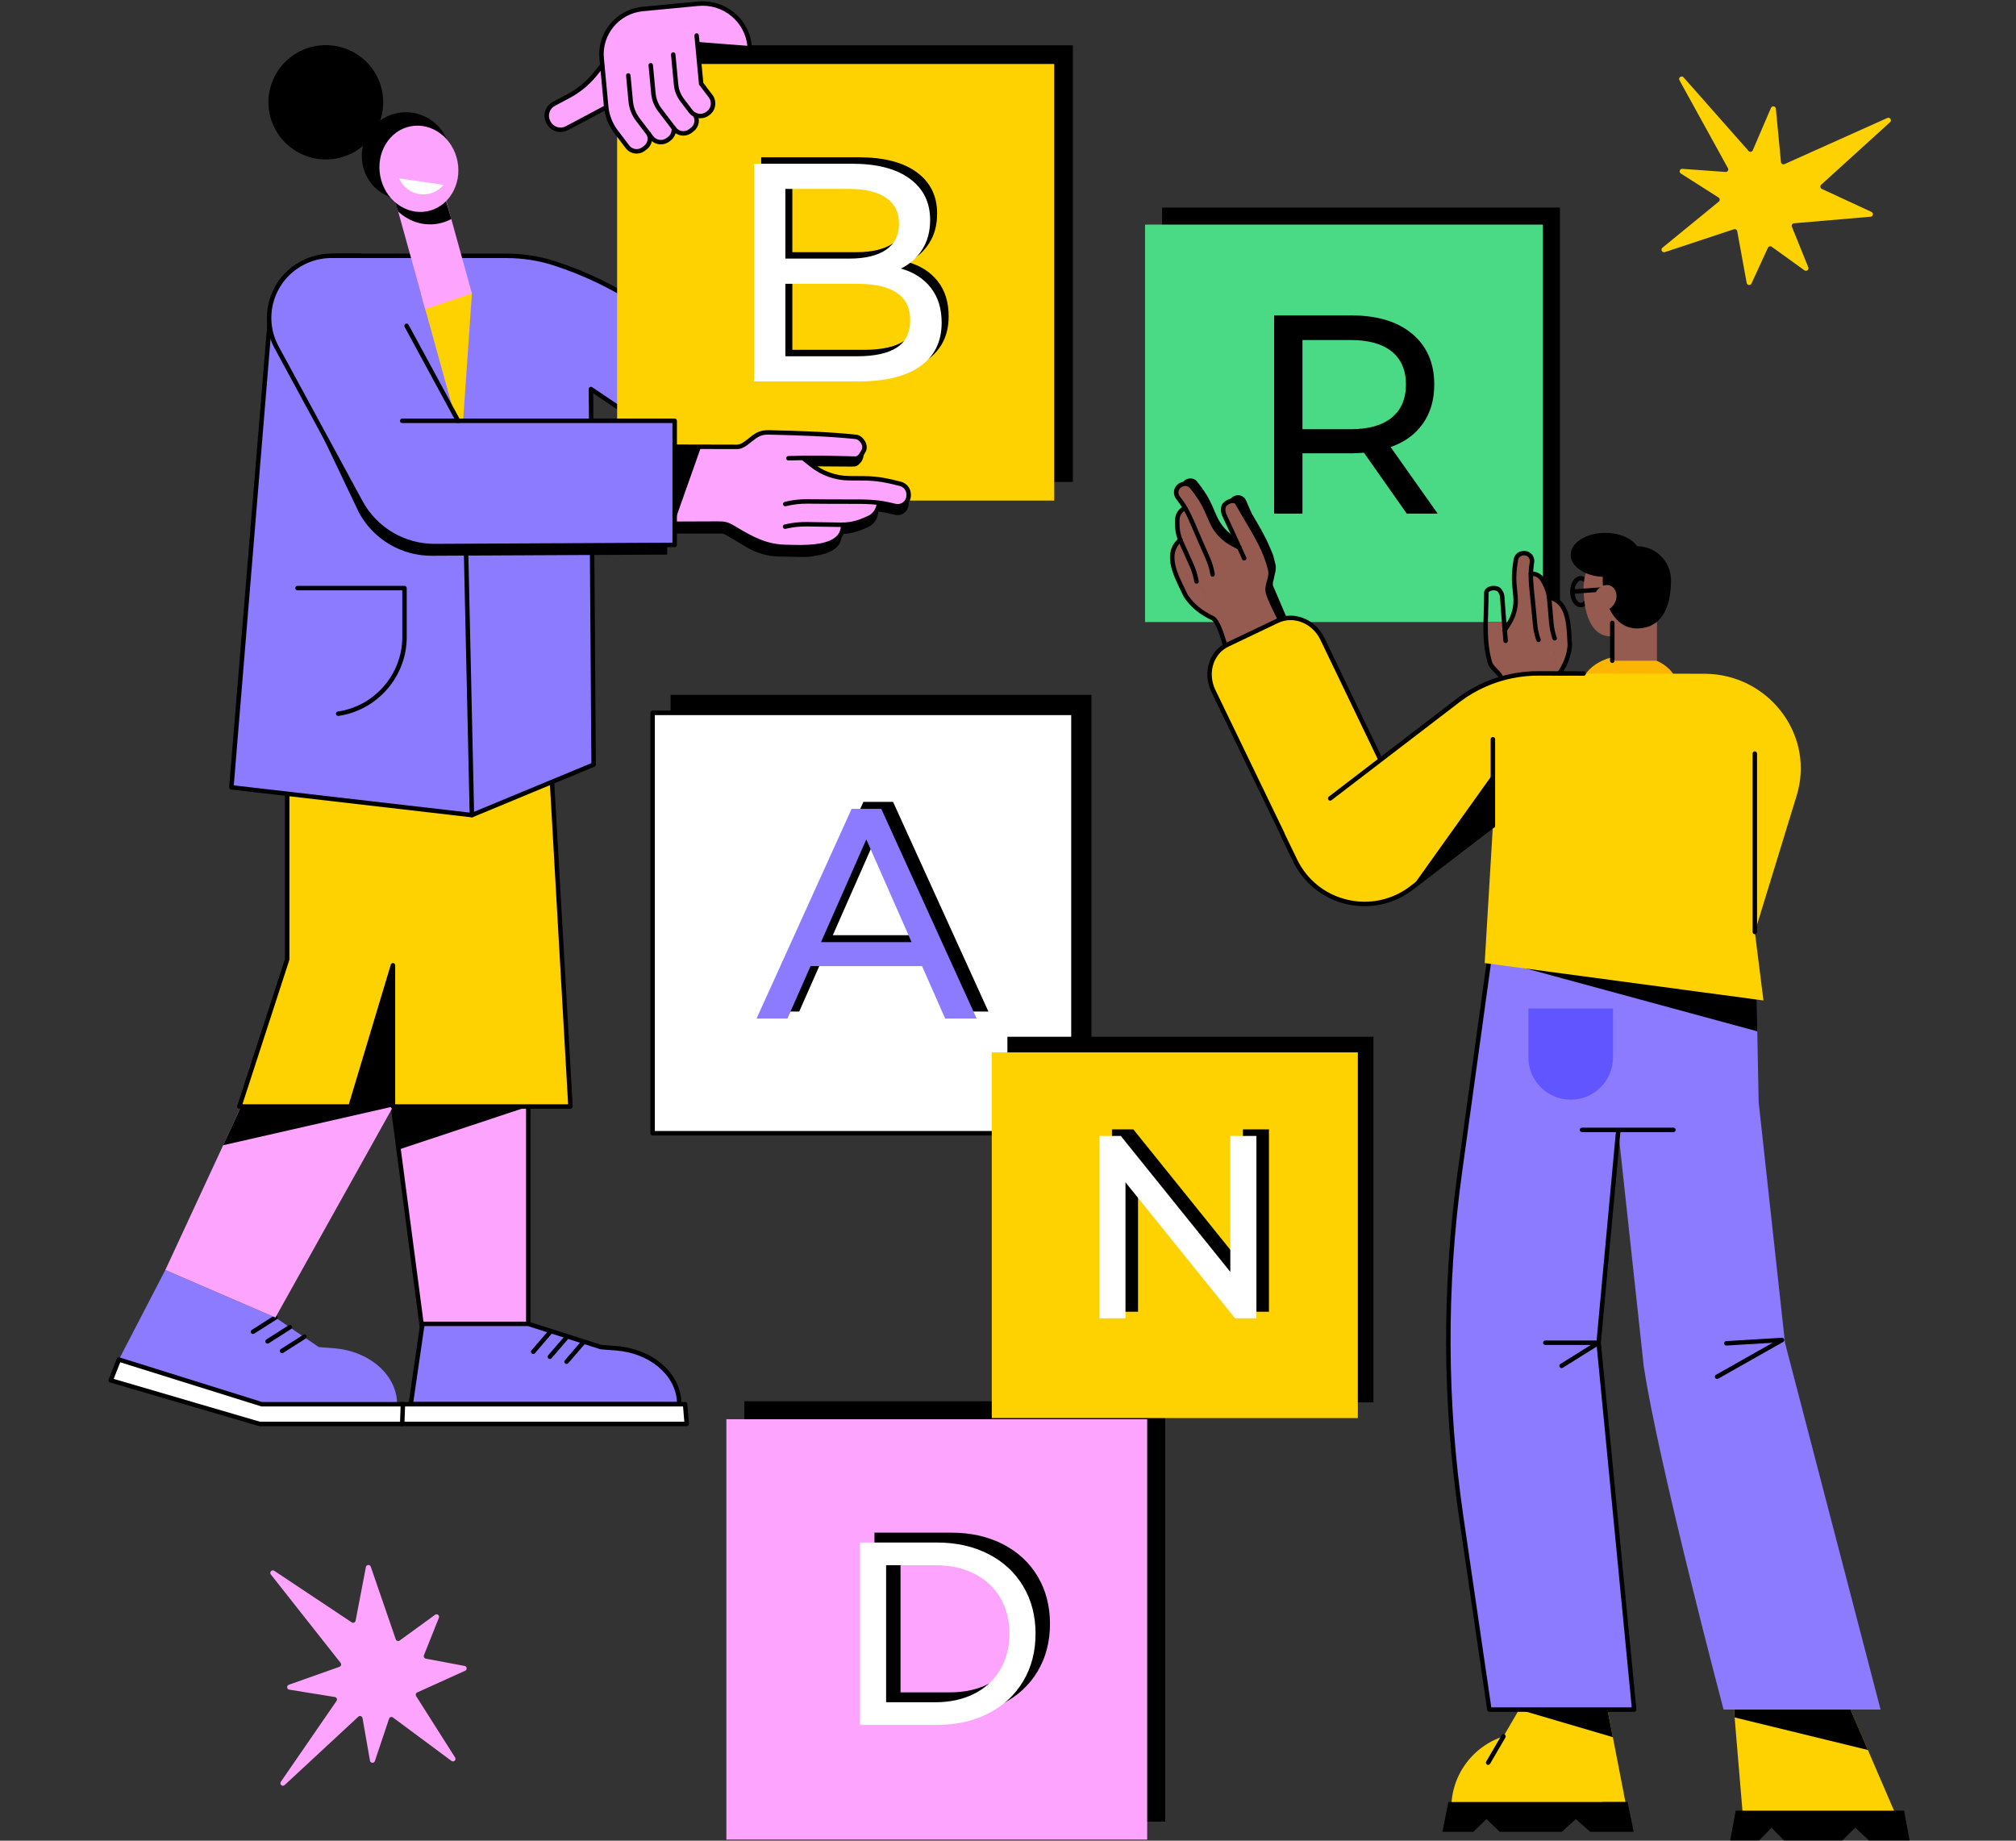 <svg xmlns="http://www.w3.org/2000/svg" xmlns:xlink="http://www.w3.org/1999/xlink" width="460" zoomAndPan="magnify" viewBox="0 0 345 315" height="420" preserveAspectRatio="xMidYMid meet" version="1.0"><rect x="0" y="0" width="345" height="315" fill="#333333" stroke="none"/><defs><clipPath id="a3287dddbe"><path d="M 296 309 L 326.793 309 L 326.793 315 L 296 315 Z M 296 309 " clip-rule="nonzero"/></clipPath><clipPath id="4eb39c044c"><path d="M 18.543 232 L 69 232 L 69 244 L 18.543 244 Z M 18.543 232 " clip-rule="nonzero"/></clipPath><clipPath id="4f66a3fee9"><path d="M 18.543 232 L 70 232 L 70 245 L 18.543 245 Z M 18.543 232 " clip-rule="nonzero"/></clipPath></defs><path fill="#fed101" d="M 298.234 310.438 L 324.375 310.438 L 314.855 288.348 L 296.379 288.348 L 298.234 310.438 " fill-opacity="1" fill-rule="nonzero"/><path fill="#000000" d="M 296.863 293.914 L 319.66 299.48 L 314.855 288.348 L 296.379 288.348 L 296.863 293.914 " fill-opacity="1" fill-rule="nonzero"/><g clip-path="url(#a3287dddbe)"><path fill="#000000" d="M 296.09 314.953 L 301.047 314.953 L 303.164 312.781 L 305.289 314.953 L 315.266 314.953 L 317.508 312.781 L 319.832 314.953 L 326.793 314.953 L 325.848 309.863 L 297.031 309.863 L 296.09 314.953 " fill-opacity="1" fill-rule="nonzero"/></g><path fill="#fed101" d="M 248.508 311.305 C 248.414 310.684 248.367 310.047 248.367 309.398 C 248.367 302.281 254.164 296.512 261.309 296.512 C 268.457 296.512 274.254 302.281 274.254 309.398 C 274.254 310.047 274.203 310.684 274.109 311.305 L 248.508 311.305 " fill-opacity="1" fill-rule="nonzero"/><path fill="#fed101" d="M 250.746 308.387 L 278.16 308.387 L 274.809 291.109 L 260.809 291.109 L 250.746 308.387 " fill-opacity="1" fill-rule="nonzero"/><path fill="#000000" d="M 259.961 292.562 L 276.008 297.285 L 274.809 291.109 L 260.805 291.109 L 259.961 292.562 " fill-opacity="1" fill-rule="nonzero"/><path fill="#000000" d="M 254.668 302.031 C 254.602 302.031 254.535 302.016 254.473 301.98 C 254.293 301.875 254.23 301.641 254.336 301.461 L 256.961 296.957 C 257.066 296.773 257.297 296.711 257.48 296.816 C 257.664 296.922 257.727 297.156 257.621 297.34 L 254.996 301.844 C 254.926 301.965 254.797 302.031 254.668 302.031 " fill-opacity="1" fill-rule="nonzero"/><path fill="#000000" d="M 246.852 313.48 L 252.133 313.48 L 254.387 311.305 L 256.648 313.48 L 267.281 313.48 L 269.668 311.305 L 272.141 313.48 L 279.559 313.48 L 278.551 308.387 L 247.855 308.387 L 246.852 313.48 " fill-opacity="1" fill-rule="nonzero"/><path fill="#8c7bff" d="M 249.828 200.578 L 254.875 164.043 L 300.477 164.043 L 300.961 188.625 L 305.465 229.785 L 321.824 292.562 L 294.953 292.562 C 294.953 292.562 283.719 250.109 281.289 233.746 L 276.934 193.516 L 273.57 229.785 L 279.66 292.562 L 254.875 292.562 L 250.062 259.629 C 247.203 240.055 247.121 220.18 249.828 200.578 " fill-opacity="1" fill-rule="nonzero"/><path fill="#000000" d="M 279.66 292.945 L 254.875 292.945 C 254.688 292.945 254.527 292.805 254.5 292.617 L 249.684 259.684 C 246.816 240.07 246.738 220.168 249.453 200.527 L 254.5 163.992 C 254.527 163.781 254.723 163.637 254.93 163.668 C 255.137 163.695 255.285 163.887 255.258 164.094 L 250.207 200.633 C 247.504 220.199 247.582 240.031 250.438 259.574 L 255.207 292.184 L 279.238 292.184 L 273.195 229.82 C 273.191 229.797 273.191 229.773 273.195 229.75 L 276.551 193.477 C 276.57 193.27 276.754 193.113 276.969 193.133 C 277.176 193.152 277.332 193.34 277.312 193.547 L 273.957 229.785 L 280.039 292.527 C 280.051 292.633 280.016 292.738 279.941 292.82 C 279.871 292.898 279.77 292.945 279.66 292.945 " fill-opacity="1" fill-rule="nonzero"/><path fill="#000000" d="M 286.375 193.742 L 270.73 193.742 C 270.52 193.742 270.348 193.57 270.348 193.363 C 270.348 193.148 270.52 192.98 270.73 192.98 L 286.375 192.98 C 286.582 192.98 286.754 193.148 286.754 193.363 C 286.754 193.57 286.582 193.742 286.375 193.742 " fill-opacity="1" fill-rule="nonzero"/><path fill="#6155ff" d="M 268.785 188.188 L 268.812 188.188 C 272.801 188.188 276.035 184.953 276.035 180.969 L 276.035 172.59 L 261.559 172.59 L 261.559 180.969 C 261.559 184.953 264.793 188.188 268.785 188.188 " fill-opacity="1" fill-rule="nonzero"/><path fill="#000000" d="M 293.84 235.988 C 293.707 235.988 293.582 235.918 293.508 235.797 C 293.406 235.613 293.469 235.379 293.652 235.277 L 303.348 229.793 L 295.449 230.266 C 295.234 230.273 295.059 230.113 295.047 229.906 C 295.035 229.695 295.195 229.516 295.406 229.504 L 304.941 228.934 C 305.121 228.926 305.281 229.039 305.332 229.207 C 305.383 229.379 305.309 229.559 305.156 229.648 L 294.027 235.941 C 293.973 235.973 293.906 235.988 293.84 235.988 " fill-opacity="1" fill-rule="nonzero"/><path fill="#000000" d="M 267.23 234.129 C 267.102 234.129 266.977 234.062 266.906 233.945 C 266.797 233.77 266.848 233.535 267.027 233.422 L 272.242 230.164 L 264.453 230.164 C 264.246 230.164 264.07 229.996 264.07 229.785 C 264.07 229.574 264.246 229.402 264.453 229.402 L 273.574 229.402 C 273.746 229.402 273.895 229.516 273.941 229.68 C 273.988 229.844 273.922 230.016 273.777 230.109 L 267.434 234.07 C 267.367 234.109 267.301 234.129 267.23 234.129 " fill-opacity="1" fill-rule="nonzero"/><path fill="#000000" d="M 300.723 176.492 L 300.566 165.172 L 254.902 164.043 L 300.723 176.492 " fill-opacity="1" fill-rule="nonzero"/><path fill="#000000" d="M 266.957 103.547 L 198.867 103.547 L 198.867 35.527 L 266.957 35.527 L 266.957 103.547 " fill-opacity="1" fill-rule="nonzero"/><path fill="#4ada85" d="M 264.043 106.453 L 195.953 106.453 L 195.953 38.438 L 264.043 38.438 L 264.043 106.453 " fill-opacity="1" fill-rule="nonzero"/><path fill="#000000" d="M 238.168 71.469 C 239.785 70.145 240.598 68.254 240.598 65.797 C 240.598 63.344 239.785 61.461 238.168 60.152 C 236.555 58.848 234.211 58.191 231.137 58.191 L 222.891 58.191 L 222.891 73.453 L 231.137 73.453 C 234.211 73.453 236.555 72.793 238.168 71.469 Z M 240.742 87.895 L 233.418 77.477 C 232.512 77.543 231.801 77.574 231.285 77.574 L 222.891 77.574 L 222.891 87.895 L 218.039 87.895 L 218.039 53.977 L 231.285 53.977 C 235.68 53.977 239.141 55.023 241.664 57.125 C 244.188 59.227 245.445 62.117 245.445 65.797 C 245.445 68.414 244.801 70.645 243.504 72.484 C 242.211 74.328 240.371 75.668 237.977 76.508 L 246.027 87.895 L 240.742 87.895 " fill-opacity="1" fill-rule="nonzero"/><path fill="#955b50" d="M 256.812 115.707 C 256.59 115.398 254.73 113.992 254.465 111.18 L 254.359 110.059 C 254.238 108.812 254.445 107.715 254.332 106.473 L 257.316 106.473 L 258.215 115.574 L 256.812 115.707 " fill-opacity="1" fill-rule="nonzero"/><path fill="#955b50" d="M 257.762 113.441 L 261.246 107.996 C 262.133 106.609 262.523 104.969 262.363 103.336 C 262.047 100.168 261.801 98.746 262.121 96.504 L 262.168 96.188 C 262.289 95.332 261.578 94.586 260.715 94.668 L 260.602 94.68 C 259.984 94.738 259.488 95.211 259.402 95.82 C 259.211 97.145 258.996 98.391 259.18 100.328 L 259.348 102.09 C 259.5 103.719 259.105 105.352 258.219 106.727 L 257.266 108.211 L 257.762 113.441 " fill-opacity="1" fill-rule="nonzero"/><path fill="#955b50" d="M 265.922 111.441 L 265.129 102.488 C 265.043 101.539 264.758 100.617 264.285 99.785 L 263.965 99.223 C 263.402 98.234 262.141 97.887 261.148 98.445 C 260.777 98.652 260.648 99.121 260.859 99.492 L 261.344 100.344 C 261.922 101.367 262.281 102.504 262.387 103.68 L 263.117 111.703 L 265.922 111.441 " fill-opacity="1" fill-rule="nonzero"/><path fill="#955b50" d="M 267.848 113.34 C 268.426 112.117 268.672 110.762 268.559 109.414 L 268.32 106.531 C 268.234 105.582 267.945 104.66 267.473 103.828 L 267.156 103.27 C 266.594 102.277 265.332 101.93 264.34 102.488 C 263.969 102.699 263.84 103.164 264.047 103.535 L 265.414 105.941 L 266.402 116.453 L 267.848 113.34 " fill-opacity="1" fill-rule="nonzero"/><path fill="#955b50" d="M 267.016 121.543 L 265.07 102.301 L 261.934 103.672 L 256.207 109.262 L 257.551 122.211 L 267.016 121.543 " fill-opacity="1" fill-rule="nonzero"/><path fill="#000000" d="M 263.285 109.879 C 263.129 109.879 262.98 109.777 262.926 109.621 L 262.844 109.383 C 262.578 108.594 262.402 107.77 262.324 106.938 C 262.227 105.938 262.105 104.66 262.09 104.48 C 262.004 103.555 261.922 102.77 261.848 102.07 C 261.609 99.785 261.461 98.402 261.746 96.445 L 261.793 96.129 C 261.832 95.84 261.742 95.551 261.539 95.34 C 261.336 95.125 261.051 95.023 260.754 95.047 L 260.641 95.059 C 260.195 95.098 259.844 95.434 259.781 95.871 L 259.742 96.145 C 259.562 97.371 259.395 98.531 259.562 100.289 L 259.727 102.055 C 259.891 103.758 259.469 105.488 258.543 106.93 L 257.812 108.062 C 257.699 108.242 257.465 108.293 257.285 108.18 C 257.109 108.066 257.055 107.828 257.172 107.652 L 257.898 106.52 C 258.734 105.223 259.113 103.66 258.969 102.129 L 258.801 100.363 C 258.621 98.512 258.809 97.254 258.984 96.035 L 259.023 95.766 C 259.137 94.977 259.773 94.371 260.566 94.297 L 260.68 94.289 C 261.211 94.238 261.727 94.43 262.09 94.812 C 262.453 95.199 262.621 95.715 262.547 96.238 L 262.5 96.555 C 262.234 98.418 262.367 99.688 262.609 101.992 C 262.684 102.691 262.766 103.484 262.848 104.41 C 262.867 104.594 262.984 105.867 263.082 106.863 C 263.156 107.637 263.32 108.402 263.57 109.141 L 263.648 109.375 C 263.719 109.574 263.609 109.793 263.41 109.859 C 263.371 109.871 263.328 109.879 263.285 109.879 " fill-opacity="1" fill-rule="nonzero"/><path fill="#000000" d="M 266.051 109.617 C 265.887 109.617 265.738 109.516 265.688 109.355 L 265.594 109.066 C 265.34 108.285 265.176 107.473 265.102 106.652 L 264.746 102.52 C 264.668 101.621 264.402 100.762 263.953 99.973 L 263.637 99.41 C 263.309 98.84 262.672 98.508 262.016 98.566 C 261.801 98.586 261.621 98.43 261.602 98.219 C 261.582 98.008 261.738 97.824 261.949 97.809 C 262.906 97.723 263.824 98.207 264.297 99.035 L 264.617 99.598 C 265.121 100.48 265.418 101.441 265.512 102.453 L 265.863 106.586 C 265.93 107.348 266.082 108.105 266.32 108.832 L 266.41 109.121 C 266.48 109.32 266.367 109.535 266.168 109.602 C 266.129 109.613 266.09 109.617 266.051 109.617 " fill-opacity="1" fill-rule="nonzero"/><path fill="#000000" d="M 267.02 121.926 C 266.836 121.926 266.676 121.793 266.645 121.605 C 266.609 121.398 266.551 121.125 266.484 120.801 C 266.141 119.164 265.625 116.688 266.266 115.43 L 266.297 115.383 C 267.512 113.703 268.137 112.121 268.262 110.395 C 268.238 110.07 268.223 109.73 268.207 109.375 C 268.062 106.609 267.883 103.168 265.016 102.613 C 264.809 102.574 264.672 102.375 264.715 102.168 C 264.754 101.961 264.953 101.824 265.16 101.863 C 268.613 102.531 268.816 106.461 268.969 109.336 C 268.984 109.695 269.004 110.039 269.027 110.367 L 269.031 110.395 L 269.027 110.422 C 268.891 112.297 268.227 114.008 266.934 115.805 C 266.438 116.836 266.953 119.312 267.23 120.645 C 267.301 120.977 267.355 121.266 267.395 121.477 C 267.43 121.688 267.289 121.883 267.082 121.918 C 267.062 121.922 267.039 121.926 267.02 121.926 " fill-opacity="1" fill-rule="nonzero"/><path fill="#000000" d="M 257.555 122.59 C 257.355 122.59 257.188 122.434 257.176 122.234 C 257.16 121.992 257.141 121.664 257.125 121.285 C 257.051 119.832 256.926 117.395 256.645 116.383 C 256.492 115.824 256.105 115.434 255.695 115.023 C 255.238 114.559 254.758 114.082 254.551 113.332 C 253.73 110.355 253.82 107.539 253.918 104.559 C 253.945 103.574 253.98 102.555 253.973 101.535 C 253.945 101.156 254.152 100.785 254.531 100.543 C 255.121 100.172 256.008 100.164 256.641 100.52 L 256.699 100.566 C 257.043 100.863 257.414 101.457 257.457 102.113 C 257.625 104.473 257.816 107.148 258.039 109.641 C 258.055 109.852 257.902 110.035 257.691 110.055 C 257.48 110.078 257.293 109.918 257.277 109.707 C 257.055 107.207 256.863 104.531 256.699 102.168 C 256.668 101.773 256.438 101.367 256.227 101.164 C 255.797 100.941 255.242 101 254.938 101.188 C 254.723 101.324 254.734 101.461 254.738 101.508 C 254.742 102.562 254.711 103.59 254.676 104.582 C 254.586 107.504 254.5 110.266 255.289 113.129 C 255.441 113.684 255.828 114.074 256.238 114.484 C 256.699 114.949 257.172 115.43 257.383 116.18 C 257.684 117.273 257.805 119.664 257.887 121.246 C 257.906 121.621 257.922 121.945 257.938 122.184 C 257.949 122.395 257.793 122.578 257.582 122.59 C 257.574 122.59 257.562 122.59 257.555 122.59 " fill-opacity="1" fill-rule="nonzero"/><path fill="#000000" d="M 210.242 108.492 L 211.199 110.711 L 220.488 106.414 C 220.488 106.414 220.578 106.383 219.906 105.039 L 217.836 100.203 C 217.816 100.008 217.82 99.812 217.84 99.625 C 217.918 99.352 218.047 98.906 218.133 98.336 C 218.293 97.766 218.418 97.191 218.266 96.555 C 218.215 96.344 218.156 96.141 218.102 95.938 C 218.008 95.441 217.855 94.922 217.617 94.379 L 217.309 93.672 C 216.469 91.656 215.359 89.809 214.234 87.926 L 213.227 85.629 C 212.898 84.883 212.027 84.539 211.277 84.867 L 211.176 84.91 C 211.047 84.965 210.938 85.043 210.836 85.125 C 210.633 85.266 210.449 85.445 210.32 85.656 C 210.18 86.039 210.16 86.684 210.406 87.203 C 211.23 88.98 212.133 90.906 212.996 92.809 L 211.73 92.129 C 210.172 91.289 208.941 89.953 208.23 88.336 L 207.461 86.582 C 207.195 85.973 206.93 85.461 206.664 84.996 C 206.609 84.906 206.559 84.812 206.508 84.727 C 206.473 84.668 206.438 84.617 206.398 84.559 C 206.328 84.445 206.258 84.328 206.184 84.219 C 206.145 84.16 206.105 84.102 206.062 84.043 C 205.781 83.629 205.5 83.242 205.211 82.867 C 205.18 82.828 205.148 82.785 205.117 82.742 C 205.039 82.641 204.961 82.539 204.883 82.438 C 204.688 82.176 204.41 82 204.109 81.918 C 204.105 81.918 204.102 81.914 204.098 81.914 C 204.059 81.902 204.02 81.898 203.98 81.891 C 203.785 81.859 203.582 81.859 203.387 81.906 C 203.309 81.926 203.227 81.953 203.152 81.984 L 203.039 82.035 C 202.93 82.082 202.832 82.137 202.746 82.207 C 202.125 82.672 201.969 83.574 202.461 84.223 L 202.672 84.5 C 202.77 84.629 202.863 84.754 202.953 84.879 C 202.984 84.922 203.012 84.965 203.043 85.004 C 203.102 85.086 203.16 85.172 203.211 85.254 C 203.246 85.301 203.277 85.352 203.309 85.398 C 203.359 85.473 203.406 85.547 203.453 85.625 C 203.488 85.672 203.52 85.723 203.551 85.777 C 203.594 85.848 203.641 85.918 203.68 85.992 C 203.684 86 203.691 86.008 203.695 86.016 C 203.695 86.02 203.691 86.02 203.691 86.02 C 203.68 86.027 203.664 86.031 203.652 86.039 C 203.582 86.07 203.516 86.105 203.449 86.145 C 203.43 86.156 203.41 86.168 203.395 86.18 C 203.312 86.227 203.242 86.281 203.168 86.34 C 203.156 86.352 203.145 86.363 203.129 86.379 C 203.066 86.43 203.016 86.48 202.961 86.539 C 202.945 86.555 202.93 86.57 202.914 86.586 C 202.855 86.656 202.797 86.73 202.746 86.809 C 202.734 86.816 202.73 86.832 202.723 86.844 C 202.68 86.91 202.637 86.98 202.602 87.055 C 202.59 87.074 202.582 87.098 202.57 87.117 C 202.531 87.203 202.492 87.289 202.465 87.379 C 202.461 87.391 202.461 87.398 202.457 87.406 C 202.434 87.488 202.414 87.574 202.398 87.66 C 202.395 87.688 202.391 87.711 202.387 87.738 C 202.371 87.832 202.359 87.93 202.359 88.031 L 202.355 88.727 C 202.344 89.668 202.531 90.598 202.879 91.469 C 202.062 91.793 201.48 92.582 201.473 93.512 L 201.465 94.211 C 201.457 95.031 201.598 95.84 201.859 96.613 C 202.344 98.168 203.203 99.73 203.805 101.023 C 204.703 102.395 205.867 103.438 207.348 104.293 L 208.309 104.996 C 208.309 104.996 210.809 110.309 210.242 108.492 " fill-opacity="1" fill-rule="nonzero"/><path fill="#955b50" d="M 216.891 100.801 C 216.938 100.398 217.957 98.102 216.73 95.301 L 216.242 94.191 C 215.699 92.949 215.117 92.895 214.578 91.66 L 212.336 86.551 C 212.012 85.805 211.137 85.465 210.391 85.789 L 210.285 85.832 C 209.535 86.16 209.191 87.027 209.52 87.773 L 215.492 101.41 L 216.891 100.801 " fill-opacity="1" fill-rule="nonzero"/><path fill="#955b50" d="M 214.801 99.16 L 208.645 95.828 C 207.082 94.98 205.848 93.633 205.145 92.004 C 203.781 88.848 203.266 87.375 201.781 85.422 L 201.574 85.148 C 201.008 84.402 201.289 83.332 202.148 82.957 L 202.262 82.91 C 202.871 82.645 203.59 82.828 203.996 83.363 C 204.871 84.516 205.727 85.578 206.57 87.504 L 207.34 89.258 C 208.051 90.875 209.281 92.211 210.84 93.051 L 212.523 93.957 L 214.801 99.16 " fill-opacity="1" fill-rule="nonzero"/><path fill="#955b50" d="M 206.039 101.516 L 202.086 92.645 C 201.668 91.703 201.453 90.684 201.465 89.652 L 201.469 88.953 C 201.48 87.727 202.488 86.742 203.723 86.75 C 204.184 86.758 204.551 87.129 204.547 87.59 L 204.535 88.645 C 204.527 89.918 204.785 91.176 205.301 92.34 L 208.828 100.305 L 206.039 101.516 " fill-opacity="1" fill-rule="nonzero"/><path fill="#955b50" d="M 205.219 104.312 C 204.031 103.457 203.086 102.305 202.484 100.973 L 201.199 98.125 C 200.777 97.184 200.566 96.164 200.574 95.133 L 200.582 94.434 C 200.594 93.207 201.602 92.223 202.832 92.234 C 203.293 92.238 203.664 92.609 203.656 93.07 L 203.633 96.055 L 208.219 106.504 L 205.219 104.312 " fill-opacity="1" fill-rule="nonzero"/><path fill="#955b50" d="M 210.309 111.633 L 202.043 92.438 L 205.727 92.098 L 214.07 94.402 L 219.602 107.336 L 210.309 111.633 " fill-opacity="1" fill-rule="nonzero"/><path fill="#000000" d="M 207.508 98.691 C 207.328 98.691 207.168 98.559 207.137 98.375 L 207.086 98.113 C 206.934 97.285 206.688 96.473 206.352 95.699 C 205.914 94.711 205.359 93.441 205.277 93.262 C 204.871 92.344 204.535 91.551 204.238 90.852 C 203.254 88.543 202.711 87.273 201.48 85.652 L 201.27 85.375 C 200.93 84.93 200.816 84.359 200.957 83.816 C 201.102 83.273 201.48 82.832 201.996 82.605 L 202.109 82.559 C 202.887 82.219 203.789 82.453 204.301 83.129 L 204.477 83.363 C 205.285 84.418 206.117 85.512 206.922 87.352 L 207.691 89.105 C 208.363 90.637 209.547 91.918 211.02 92.715 L 212.305 93.402 C 212.492 93.504 212.559 93.734 212.461 93.922 C 212.359 94.105 212.129 94.176 211.941 94.074 L 210.66 93.383 C 209.035 92.508 207.73 91.098 206.992 89.41 L 206.223 87.652 C 205.453 85.902 204.684 84.895 203.871 83.824 L 203.691 83.59 C 203.395 83.199 202.867 83.059 202.414 83.258 L 202.301 83.305 C 202 83.438 201.781 83.691 201.699 84.012 C 201.613 84.324 201.68 84.656 201.879 84.914 L 202.09 85.191 C 203.379 86.891 203.965 88.27 204.941 90.551 C 205.238 91.25 205.574 92.039 205.977 92.953 C 206.059 93.133 206.613 94.402 207.051 95.395 C 207.41 96.219 207.676 97.086 207.84 97.977 L 207.887 98.238 C 207.922 98.445 207.785 98.645 207.578 98.684 C 207.555 98.688 207.531 98.691 207.508 98.691 " fill-opacity="1" fill-rule="nonzero"/><path fill="#000000" d="M 204.762 99.883 C 204.582 99.883 204.422 99.758 204.387 99.578 L 204.324 99.254 C 204.164 98.441 203.914 97.645 203.574 96.887 L 201.738 92.801 C 201.293 91.801 201.074 90.742 201.082 89.648 L 201.09 88.953 C 201.098 87.934 201.707 87.004 202.645 86.594 C 202.84 86.508 203.066 86.598 203.148 86.789 C 203.234 86.98 203.148 87.207 202.953 87.293 C 202.293 87.582 201.859 88.238 201.852 88.957 L 201.848 89.656 C 201.836 90.637 202.035 91.594 202.438 92.488 L 204.27 96.574 C 204.633 97.387 204.902 98.238 205.074 99.109 L 205.137 99.43 C 205.176 99.637 205.043 99.836 204.836 99.875 C 204.809 99.883 204.789 99.883 204.762 99.883 " fill-opacity="1" fill-rule="nonzero"/><path fill="#000000" d="M 210.586 114.199 C 210.43 114.199 210.281 114.102 210.227 113.941 C 210.117 113.637 209.973 113.086 209.789 112.383 C 209.277 110.434 208.324 106.816 207.387 106.141 C 205.227 105.117 203.703 103.852 202.598 102.156 L 202.566 102.105 C 202.418 101.785 202.254 101.449 202.086 101.098 C 200.719 98.32 198.852 94.508 201.75 92.094 C 201.91 91.961 202.152 91.984 202.289 92.145 C 202.422 92.305 202.398 92.547 202.238 92.68 C 199.801 94.711 201.445 98.066 202.77 100.766 C 202.938 101.109 203.102 101.441 203.25 101.762 C 204.281 103.332 205.711 104.508 207.742 105.465 L 207.793 105.492 C 208.883 106.227 209.707 109.078 210.527 112.191 C 210.699 112.844 210.852 113.41 210.949 113.691 C 211.02 113.887 210.914 114.105 210.715 114.176 C 210.672 114.191 210.629 114.199 210.586 114.199 " fill-opacity="1" fill-rule="nonzero"/><path fill="#000000" d="M 220.574 109.445 C 220.434 109.445 220.297 109.363 220.23 109.227 C 220.09 108.926 219.816 108.395 219.484 107.738 C 218.457 105.715 216.898 102.652 216.629 101.543 C 216.43 100.734 216.629 100.039 216.82 99.363 C 216.992 98.758 217.152 98.184 217.004 97.566 C 216.242 94.449 214.711 91.883 213.086 89.168 C 212.539 88.246 211.969 87.297 211.43 86.32 C 211.359 86.168 211.227 86.094 211.031 86.082 C 210.629 86.066 210.066 86.301 209.773 86.746 C 209.676 87.055 209.672 87.566 209.859 87.965 C 210.945 90.301 212.172 92.926 213.27 95.391 C 213.355 95.582 213.27 95.809 213.078 95.891 C 212.883 95.98 212.656 95.891 212.57 95.699 C 211.477 93.242 210.254 90.621 209.172 88.305 C 208.867 87.648 208.902 86.906 209.07 86.449 L 209.102 86.383 C 209.504 85.727 210.332 85.277 211.074 85.32 C 211.551 85.348 211.93 85.586 212.109 85.973 C 212.629 86.914 213.195 87.863 213.742 88.777 C 215.398 91.543 216.957 94.156 217.742 97.387 C 217.941 98.199 217.742 98.895 217.555 99.57 C 217.383 100.176 217.223 100.746 217.371 101.363 C 217.621 102.387 219.215 105.52 220.168 107.391 C 220.5 108.055 220.777 108.598 220.922 108.898 C 221.012 109.09 220.93 109.316 220.738 109.406 C 220.688 109.434 220.629 109.445 220.574 109.445 " fill-opacity="1" fill-rule="nonzero"/><path fill="#fcb503" d="M 270.641 117.594 C 270.641 120.633 274.32 123.094 278.855 123.094 C 283.395 123.094 287.074 120.633 287.074 117.594 C 287.074 114.555 283.395 112.094 278.855 112.094 C 274.32 112.094 270.641 114.555 270.641 117.594 " fill-opacity="1" fill-rule="nonzero"/><path fill="#fed101" d="M 221.863 147.672 L 242.227 142.449 L 226.297 109.316 C 224.844 106.289 221.391 104.914 218.586 106.25 L 210.07 110.309 C 207.27 111.645 206.176 115.184 207.633 118.211 L 221.863 147.672 " fill-opacity="1" fill-rule="nonzero"/><path fill="#000000" d="M 220.852 106.121 C 220.141 106.121 219.426 106.273 218.75 106.594 L 210.234 110.652 C 209.047 111.219 208.145 112.238 207.688 113.527 C 207.18 114.961 207.285 116.609 207.977 118.043 L 222.07 147.223 L 241.68 142.191 L 225.953 109.477 C 224.945 107.375 222.902 106.121 220.852 106.121 Z M 221.863 148.051 C 221.719 148.051 221.586 147.969 221.52 147.836 L 207.289 118.375 C 206.512 116.758 206.395 114.898 206.969 113.273 C 207.492 111.793 208.535 110.617 209.906 109.961 L 218.422 105.906 C 221.41 104.48 225.098 105.938 226.641 109.148 L 242.57 142.281 C 242.617 142.387 242.621 142.504 242.57 142.609 C 242.523 142.711 242.43 142.785 242.32 142.816 L 221.961 148.039 C 221.926 148.047 221.895 148.051 221.863 148.051 " fill-opacity="1" fill-rule="nonzero"/><path fill="#fed101" d="M 249.512 119.875 C 253.449 116.859 258.281 115.23 263.246 115.238 L 291.73 115.305 C 302.32 115.332 310.297 125.227 307.664 135.438 C 307.609 135.652 307.551 135.871 307.484 136.086 L 300.305 159.488 L 301.781 171.211 L 254.074 164.812 L 255.48 141.297 L 241.543 151.973 C 234.918 157.051 225.273 154.773 221.645 147.27 L 219.508 142.855 L 249.512 119.875 " fill-opacity="1" fill-rule="nonzero"/><path fill="#000000" d="M 227.633 137.016 C 227.516 137.016 227.402 136.965 227.328 136.867 C 227.199 136.699 227.23 136.461 227.398 136.332 L 249.277 119.574 C 253.262 116.523 258.211 114.84 263.246 114.859 L 271.016 114.879 C 271.227 114.879 271.398 115.051 271.395 115.258 C 271.395 115.469 271.227 115.641 271.016 115.641 L 263.242 115.625 C 258.402 115.613 253.594 117.23 249.742 120.18 L 227.863 136.938 C 227.793 136.992 227.711 137.016 227.633 137.016 " fill-opacity="1" fill-rule="nonzero"/><path fill="#000000" d="M 233.531 155.078 C 232.48 155.078 231.418 154.957 230.367 154.711 C 226.383 153.762 223.078 151.109 221.301 147.438 L 219.164 143.02 C 219.074 142.832 219.152 142.605 219.34 142.512 C 219.535 142.422 219.762 142.5 219.855 142.691 L 221.988 147.105 C 223.664 150.57 226.785 153.074 230.547 153.965 C 234.316 154.859 238.238 154.023 241.312 151.672 L 255.246 140.996 C 255.414 140.867 255.656 140.898 255.781 141.066 C 255.91 141.234 255.879 141.473 255.711 141.602 L 241.773 152.277 C 239.375 154.113 236.484 155.078 233.531 155.078 " fill-opacity="1" fill-rule="nonzero"/><path fill="#000000" d="M 300.301 159.871 C 300.09 159.871 299.922 159.699 299.922 159.492 L 299.922 128.961 C 299.922 128.75 300.09 128.578 300.301 128.578 C 300.512 128.578 300.684 128.75 300.684 128.961 L 300.684 159.492 C 300.684 159.699 300.512 159.871 300.301 159.871 " fill-opacity="1" fill-rule="nonzero"/><path fill="#000000" d="M 255.48 141.68 C 255.27 141.68 255.098 141.512 255.098 141.301 L 255.098 126.504 C 255.098 126.293 255.27 126.121 255.48 126.121 C 255.691 126.121 255.863 126.293 255.863 126.504 L 255.863 141.301 C 255.863 141.512 255.691 141.68 255.48 141.68 " fill-opacity="1" fill-rule="nonzero"/><path fill="#000000" d="M 241.543 151.973 L 255.48 141.297 L 255.48 132.445 L 241.543 151.973 " fill-opacity="1" fill-rule="nonzero"/><path fill="#000000" d="M 270.52 99.34 C 270.02 99.34 269.461 100.125 269.461 101.25 C 269.461 102.375 270.02 103.16 270.52 103.16 C 271.02 103.16 271.578 102.375 271.578 101.25 C 271.578 100.125 271.02 99.34 270.52 99.34 Z M 270.52 103.922 C 269.496 103.922 268.695 102.75 268.695 101.25 C 268.695 99.75 269.496 98.578 270.52 98.578 C 271.543 98.578 272.34 99.75 272.34 101.25 C 272.34 102.75 271.543 103.922 270.52 103.922 " fill-opacity="1" fill-rule="nonzero"/><path fill="#955b50" d="M 271 100.508 C 271 104.469 272.016 108.902 275.695 108.902 C 279.371 108.902 284.316 104.469 284.316 100.508 C 284.316 96.547 281.336 93.336 277.66 93.336 C 273.984 93.336 271 96.547 271 100.508 " fill-opacity="1" fill-rule="nonzero"/><path fill="#955b50" d="M 283.555 113.074 L 275.914 113.074 L 275.914 100.508 L 283.555 100.508 L 283.555 113.074 " fill-opacity="1" fill-rule="nonzero"/><path fill="#000000" d="M 275.91 113.457 C 275.699 113.457 275.527 113.285 275.527 113.074 L 275.527 106.605 C 275.527 106.395 275.699 106.227 275.91 106.227 C 276.121 106.227 276.293 106.395 276.293 106.605 L 276.293 113.074 C 276.293 113.285 276.121 113.457 275.91 113.457 " fill-opacity="1" fill-rule="nonzero"/><path fill="#000000" d="M 274.27 99.285 C 274.27 102.5 276.008 107.547 280.113 107.547 C 285.156 107.547 285.957 102.5 285.957 99.285 C 285.957 96.074 283.34 93.469 280.113 93.469 C 276.887 93.469 274.27 96.074 274.27 99.285 " fill-opacity="1" fill-rule="nonzero"/><path fill="#000000" d="M 268.789 94.957 C 268.789 97.039 271.441 98.73 274.711 98.73 C 277.98 98.73 280.633 97.039 280.633 94.957 C 280.633 92.875 277.98 91.188 274.711 91.188 C 271.441 91.188 268.789 92.875 268.789 94.957 " fill-opacity="1" fill-rule="nonzero"/><path fill="#000000" d="M 269.078 101.633 C 268.879 101.633 268.711 101.48 268.699 101.281 C 268.684 101.07 268.84 100.887 269.051 100.871 L 275.402 100.406 C 275.613 100.395 275.797 100.551 275.812 100.762 C 275.828 100.973 275.668 101.152 275.457 101.168 L 269.105 101.629 C 269.098 101.633 269.086 101.633 269.078 101.633 " fill-opacity="1" fill-rule="nonzero"/><path fill="#955b50" d="M 273 101.543 C 272.504 102.672 272.867 103.922 273.809 104.332 C 274.754 104.746 275.922 104.164 276.418 103.035 C 276.918 101.91 276.555 100.66 275.609 100.246 C 274.664 99.836 273.496 100.414 273 101.543 " fill-opacity="1" fill-rule="nonzero"/><path fill="#fda4ff" d="M 73.258 235.121 L 90.402 235.121 L 90.402 184.547 L 67.246 189.363 L 73.258 235.121 " fill-opacity="1" fill-rule="nonzero"/><path fill="#000000" d="M 73.594 234.742 L 90.023 234.742 L 90.023 185.016 L 67.672 189.664 Z M 90.402 235.504 L 73.258 235.504 C 73.066 235.504 72.906 235.363 72.879 235.172 L 66.867 189.414 C 66.84 189.215 66.973 189.031 67.168 188.988 L 90.324 184.172 C 90.438 184.152 90.555 184.18 90.645 184.25 C 90.734 184.324 90.785 184.43 90.785 184.547 L 90.785 235.121 C 90.785 235.332 90.613 235.504 90.402 235.504 " fill-opacity="1" fill-rule="nonzero"/><path fill="#000000" d="M 68.215 196.73 L 90.402 189.363 L 67.246 189.363 Z M 68.215 196.73 " fill-opacity="1" fill-rule="nonzero"/><path fill="#8c7bff" d="M 116.246 240.305 L 70.293 240.305 L 72.289 226.555 L 90.422 226.555 L 102.836 230.527 L 105.414 230.727 C 111.555 231.199 116.246 235.344 116.246 240.305 " fill-opacity="1" fill-rule="nonzero"/><path fill="#000000" d="M 70.734 239.926 L 115.855 239.926 C 115.621 235.312 111.199 231.555 105.383 231.109 L 102.805 230.91 C 102.777 230.906 102.746 230.902 102.719 230.891 L 90.359 226.938 L 72.621 226.938 Z M 116.246 240.688 L 70.293 240.688 C 70.184 240.688 70.078 240.641 70.004 240.555 C 69.93 240.473 69.898 240.359 69.914 240.25 L 71.914 226.5 C 71.941 226.312 72.102 226.176 72.289 226.176 L 90.422 226.176 C 90.461 226.176 90.5 226.184 90.535 226.195 L 102.91 230.152 L 105.441 230.344 C 111.82 230.836 116.625 235.117 116.625 240.305 C 116.625 240.516 116.457 240.688 116.246 240.688 " fill-opacity="1" fill-rule="nonzero"/><path fill="#ffffff" d="M 117.527 243.688 L 68.723 243.688 L 68.723 240.305 L 117.242 240.305 L 117.527 243.688 " fill-opacity="1" fill-rule="nonzero"/><path fill="#000000" d="M 69.102 243.305 L 117.109 243.305 L 116.891 240.688 L 69.102 240.688 Z M 117.527 244.07 L 68.723 244.07 C 68.508 244.07 68.34 243.898 68.34 243.688 L 68.34 240.305 C 68.34 240.094 68.508 239.926 68.723 239.926 L 117.242 239.926 C 117.438 239.926 117.605 240.078 117.621 240.273 L 117.906 243.656 C 117.918 243.762 117.879 243.867 117.809 243.945 C 117.734 244.023 117.633 244.07 117.527 244.07 " fill-opacity="1" fill-rule="nonzero"/><path fill="#ffffff" d="M 99.918 229.598 L 96.953 233.039 L 99.918 229.598 " fill-opacity="1" fill-rule="nonzero"/><path fill="#000000" d="M 96.953 233.422 C 96.867 233.422 96.777 233.391 96.707 233.328 C 96.547 233.191 96.527 232.949 96.664 232.793 L 99.629 229.348 C 99.766 229.188 100.008 229.168 100.168 229.309 C 100.324 229.441 100.344 229.684 100.207 229.844 L 97.246 233.285 C 97.168 233.375 97.062 233.422 96.953 233.422 " fill-opacity="1" fill-rule="nonzero"/><path fill="#ffffff" d="M 97.062 228.742 L 94.102 232.188 L 97.062 228.742 " fill-opacity="1" fill-rule="nonzero"/><path fill="#000000" d="M 94.102 232.566 C 94.012 232.566 93.922 232.535 93.852 232.477 C 93.691 232.336 93.672 232.098 93.809 231.938 L 96.773 228.496 C 96.91 228.336 97.152 228.316 97.312 228.453 C 97.473 228.59 97.488 228.828 97.352 228.992 L 94.391 232.434 C 94.312 232.523 94.207 232.566 94.102 232.566 " fill-opacity="1" fill-rule="nonzero"/><path fill="#ffffff" d="M 94.207 227.891 L 91.246 231.332 L 94.207 227.891 " fill-opacity="1" fill-rule="nonzero"/><path fill="#000000" d="M 91.246 231.715 C 91.156 231.715 91.07 231.684 90.996 231.625 C 90.836 231.484 90.816 231.246 90.957 231.086 L 93.918 227.641 C 94.055 227.48 94.297 227.461 94.457 227.602 C 94.617 227.738 94.633 227.98 94.496 228.141 L 91.535 231.582 C 91.461 231.668 91.352 231.715 91.246 231.715 " fill-opacity="1" fill-rule="nonzero"/><path fill="#8c7bff" d="M 67.957 240.305 L 43.559 240.305 L 20.348 232.66 L 28.293 217.336 L 47.137 225.469 L 54.547 230.527 L 57.125 230.727 C 63.266 231.199 67.957 235.344 67.957 240.305 " fill-opacity="1" fill-rule="nonzero"/><g clip-path="url(#4eb39c044c)"><path fill="#ffffff" d="M 68.828 243.688 L 44.438 243.688 L 18.941 236.219 L 20.348 232.66 L 44.785 240.305 L 68.953 240.305 L 68.828 243.688 " fill-opacity="1" fill-rule="nonzero"/></g><g clip-path="url(#4f66a3fee9)"><path fill="#000000" d="M 44.492 243.305 L 68.461 243.305 L 68.555 240.688 L 44.785 240.688 C 44.746 240.688 44.711 240.684 44.672 240.668 L 20.574 233.129 L 19.453 235.969 Z M 68.828 244.07 L 44.438 244.07 C 44.402 244.07 44.363 244.062 44.332 244.055 L 18.836 236.582 C 18.73 236.551 18.648 236.48 18.602 236.387 C 18.551 236.289 18.547 236.18 18.586 236.078 L 19.992 232.52 C 20.066 232.332 20.273 232.234 20.461 232.297 L 44.844 239.926 L 68.953 239.926 C 69.055 239.926 69.156 239.965 69.227 240.039 C 69.301 240.117 69.336 240.215 69.332 240.32 L 69.211 243.703 C 69.203 243.906 69.035 244.07 68.828 244.07 " fill-opacity="1" fill-rule="nonzero"/></g><path fill="#ffffff" d="M 52.105 228.75 L 48.266 231.188 L 52.105 228.75 " fill-opacity="1" fill-rule="nonzero"/><path fill="#000000" d="M 48.266 231.57 C 48.141 231.57 48.016 231.508 47.945 231.395 C 47.832 231.215 47.883 230.98 48.062 230.867 L 51.898 228.426 C 52.078 228.312 52.312 228.367 52.426 228.543 C 52.539 228.723 52.488 228.957 52.309 229.07 L 48.469 231.512 C 48.406 231.551 48.336 231.57 48.266 231.57 " fill-opacity="1" fill-rule="nonzero"/><path fill="#ffffff" d="M 49.621 227.109 L 45.781 229.547 L 49.621 227.109 " fill-opacity="1" fill-rule="nonzero"/><path fill="#000000" d="M 45.781 229.93 C 45.656 229.93 45.531 229.867 45.461 229.754 C 45.348 229.574 45.398 229.34 45.578 229.227 L 49.418 226.785 C 49.594 226.672 49.828 226.727 49.941 226.902 C 50.055 227.082 50.004 227.316 49.824 227.43 L 45.988 229.871 C 45.922 229.91 45.852 229.93 45.781 229.93 " fill-opacity="1" fill-rule="nonzero"/><path fill="#ffffff" d="M 47.137 225.469 L 43.301 227.906 L 47.137 225.469 " fill-opacity="1" fill-rule="nonzero"/><path fill="#000000" d="M 43.301 228.289 C 43.172 228.289 43.051 228.227 42.977 228.109 C 42.863 227.934 42.918 227.699 43.094 227.586 L 46.934 225.145 C 47.109 225.031 47.348 225.086 47.461 225.262 C 47.574 225.441 47.52 225.676 47.344 225.789 L 43.504 228.227 C 43.441 228.27 43.371 228.289 43.301 228.289 " fill-opacity="1" fill-rule="nonzero"/><path fill="#fda4ff" d="M 28.293 217.336 L 47.137 225.469 L 80.316 166.008 L 53.652 162.645 L 28.293 217.336 " fill-opacity="1" fill-rule="nonzero"/><path fill="#000000" d="M 38.191 195.984 L 67.246 189.363 L 80.316 166.008 L 53.652 162.645 L 38.191 195.984 " fill-opacity="1" fill-rule="nonzero"/><path fill="#fed101" d="M 71.34 91.293 C 59.082 91.293 49.145 105.262 49.145 117.465 L 49.145 164.18 L 40.961 189.363 L 59.984 189.363 L 67.246 165.191 L 67.246 189.363 L 97.625 189.363 L 93.531 117.465 C 93.531 105.262 83.598 91.293 71.34 91.293 " fill-opacity="1" fill-rule="nonzero"/><path fill="#000000" d="M 49.145 164.184 L 49.148 164.184 Z M 67.629 188.98 L 97.223 188.98 L 93.152 117.488 C 93.152 111.574 90.754 105.062 86.734 100.043 C 82.414 94.648 76.949 91.676 71.34 91.676 C 65.73 91.676 60.262 94.648 55.945 100.043 C 51.926 105.062 49.527 111.574 49.527 117.465 L 49.527 164.184 C 49.527 164.223 49.52 164.262 49.508 164.297 L 41.484 188.98 L 59.699 188.98 L 66.879 165.082 C 66.934 164.902 67.117 164.789 67.301 164.812 C 67.488 164.844 67.629 165.004 67.629 165.191 Z M 97.625 189.742 L 67.246 189.742 C 67.035 189.742 66.863 189.574 66.863 189.363 L 66.863 167.789 L 60.352 189.473 C 60.301 189.633 60.152 189.742 59.984 189.742 L 40.961 189.742 C 40.836 189.742 40.723 189.684 40.652 189.586 C 40.578 189.488 40.559 189.359 40.598 189.246 L 48.762 164.121 L 48.762 117.465 C 48.762 111.41 51.223 104.715 55.348 99.566 C 59.812 93.984 65.492 90.914 71.34 90.914 C 77.184 90.914 82.863 93.984 87.332 99.566 C 91.453 104.715 93.914 111.41 93.914 117.465 L 98.008 189.34 C 98.012 189.445 97.977 189.551 97.902 189.621 C 97.832 189.699 97.73 189.742 97.625 189.742 " fill-opacity="1" fill-rule="nonzero"/><path fill="#000000" d="M 88.645 102.031 C 85.043 93.496 80.109 91.293 71.34 91.293 C 62.57 91.293 54.996 98.445 51.391 106.98 L 88.645 102.031 " fill-opacity="1" fill-rule="nonzero"/><path fill="#8c7bff" d="M 78.977 43.777 L 86.59 43.777 C 89.395 43.777 92.188 44.195 94.855 45.055 C 100.242 46.797 105.531 49.395 110.043 52.438 L 129.41 65.512 C 133.242 68.094 134.242 73.281 131.648 77.094 C 129.051 80.91 123.84 81.906 120.012 79.32 L 101.129 66.578 L 101.586 130.852 L 80.758 139.492 L 78.977 86.746 L 78.977 43.777 " fill-opacity="1" fill-rule="nonzero"/><path fill="#000000" d="M 80.758 139.871 C 80.609 139.871 80.465 139.785 80.406 139.637 C 80.324 139.441 80.418 139.219 80.613 139.141 L 101.203 130.598 L 100.746 66.582 C 100.746 66.441 100.824 66.312 100.949 66.242 C 101.074 66.176 101.223 66.184 101.344 66.262 L 120.223 79.004 C 123.875 81.469 128.855 80.516 131.332 76.879 C 132.527 75.121 132.965 73.004 132.566 70.918 C 132.164 68.828 130.969 67.02 129.199 65.824 L 109.828 52.758 C 105.254 49.668 100.035 47.133 94.738 45.418 C 92.156 44.582 89.414 44.16 86.59 44.16 L 78.977 44.16 C 78.766 44.16 78.594 43.988 78.594 43.781 C 78.594 43.566 78.766 43.398 78.977 43.398 L 86.59 43.398 C 89.492 43.398 92.312 43.836 94.977 44.695 C 100.34 46.426 105.625 48.996 110.258 52.121 L 129.625 65.191 C 131.566 66.5 132.875 68.484 133.316 70.773 C 133.754 73.059 133.273 75.383 131.961 77.309 C 129.254 81.289 123.797 82.332 119.797 79.637 L 101.516 67.301 L 101.969 130.848 C 101.969 131.004 101.875 131.145 101.73 131.203 L 80.906 139.844 C 80.855 139.863 80.809 139.871 80.758 139.871 " fill-opacity="1" fill-rule="nonzero"/><path fill="#8c7bff" d="M 79.258 72.016 L 80.758 139.492 L 39.598 134.738 L 46.148 55.152 L 56.848 43.777 L 76.715 43.777 L 79.258 72.016 " fill-opacity="1" fill-rule="nonzero"/><path fill="#000000" d="M 80.758 139.871 C 80.742 139.871 80.73 139.871 80.715 139.871 L 39.555 135.117 C 39.348 135.094 39.199 134.914 39.215 134.707 L 45.77 55.121 C 45.777 55.035 45.812 54.957 45.871 54.895 L 56.57 43.52 C 56.641 43.441 56.742 43.398 56.848 43.398 L 76.715 43.398 C 76.926 43.398 77.098 43.566 77.098 43.781 C 77.098 43.988 76.926 44.16 76.715 44.16 L 57.012 44.16 L 46.52 55.32 L 40.008 134.402 L 80.367 139.059 L 78.875 72.023 C 78.871 71.812 79.039 71.637 79.25 71.633 C 79.461 71.637 79.633 71.797 79.641 72.008 L 81.141 139.48 C 81.145 139.594 81.098 139.699 81.016 139.773 C 80.945 139.836 80.852 139.871 80.758 139.871 " fill-opacity="1" fill-rule="nonzero"/><path fill="#000000" d="M 57.871 122.52 C 57.684 122.52 57.523 122.383 57.496 122.195 C 57.465 121.988 57.609 121.793 57.816 121.762 C 64.102 120.848 68.844 115.383 68.844 109.047 L 68.844 101.023 L 50.914 101.023 C 50.703 101.023 50.531 100.855 50.531 100.641 C 50.531 100.434 50.703 100.262 50.914 100.262 L 69.223 100.262 C 69.434 100.262 69.605 100.434 69.605 100.641 L 69.605 109.047 C 69.605 115.758 64.586 121.547 57.926 122.516 C 57.91 122.52 57.891 122.52 57.871 122.52 " fill-opacity="1" fill-rule="nonzero"/><path fill="#000000" d="M 183.605 82.469 L 108.809 82.469 L 108.809 7.754 L 183.605 7.754 L 183.605 82.469 " fill-opacity="1" fill-rule="nonzero"/><path fill="#fed101" d="M 180.406 85.664 L 105.609 85.664 L 105.609 10.949 L 180.406 10.949 L 180.406 85.664 " fill-opacity="1" fill-rule="nonzero"/><path fill="#000000" d="M 154.672 58.379 C 156.195 57.387 156.961 55.824 156.961 53.695 C 156.961 49.543 153.926 47.465 147.848 47.465 L 135.594 47.465 L 135.594 59.867 L 147.848 59.867 C 150.867 59.867 153.141 59.371 154.672 58.379 Z M 135.594 31.23 L 135.594 43.156 L 146.516 43.156 C 149.25 43.156 151.359 42.648 152.832 41.637 C 154.305 40.625 155.043 39.145 155.043 37.195 C 155.043 35.242 154.305 33.762 152.832 32.75 C 151.359 31.738 149.25 31.23 146.516 31.23 Z M 160.48 48.133 C 161.723 49.711 162.344 51.707 162.344 54.121 C 162.344 57.352 161.125 59.836 158.695 61.57 C 156.258 63.312 152.715 64.184 148.062 64.184 L 130.266 64.184 L 130.266 26.918 L 146.996 26.918 C 151.258 26.918 154.555 27.773 156.879 29.477 C 159.207 31.176 160.371 33.539 160.371 36.555 C 160.371 38.508 159.918 40.191 159.012 41.609 C 158.105 43.031 156.891 44.113 155.363 44.855 C 157.531 45.461 159.234 46.555 160.48 48.133 " fill-opacity="1" fill-rule="nonzero"/><path fill="#ffffff" d="M 153.473 59.477 C 155 58.484 155.766 56.922 155.766 54.793 C 155.766 50.641 152.727 48.566 146.652 48.566 L 134.398 48.566 L 134.398 60.969 L 146.652 60.969 C 149.672 60.969 151.945 60.473 153.473 59.477 Z M 134.398 32.332 L 134.398 44.254 L 145.32 44.254 C 148.055 44.254 150.16 43.746 151.637 42.738 C 153.109 41.723 153.848 40.246 153.848 38.293 C 153.848 36.34 153.109 34.859 151.637 33.848 C 150.16 32.836 148.055 32.332 145.32 32.332 Z M 159.281 49.23 C 160.527 50.809 161.148 52.809 161.148 55.219 C 161.148 58.449 159.93 60.934 157.5 62.672 C 155.062 64.41 151.52 65.277 146.867 65.277 L 129.066 65.277 L 129.066 28.02 L 145.801 28.02 C 150.062 28.02 153.359 28.871 155.684 30.574 C 158.012 32.277 159.176 34.637 159.176 37.652 C 159.176 39.605 158.723 41.293 157.816 42.711 C 156.91 44.129 155.695 45.211 154.168 45.957 C 156.332 46.562 158.039 47.652 159.281 49.23 " fill-opacity="1" fill-rule="nonzero"/><path fill="#fda4ff" d="M 103.023 10.652 L 103.734 18.199 C 103.883 19.785 104.473 21.293 105.434 22.559 L 107.398 25.137 C 108.043 25.984 109.258 26.152 110.109 25.508 L 110.445 25.254 C 111.297 24.613 111.465 23.402 110.82 22.555 L 108.547 18.938 L 107.73 10.207 L 103.023 10.652 " fill-opacity="1" fill-rule="nonzero"/><path fill="#fda4ff" d="M 106.996 7.332 L 107.934 17.34 C 108.043 18.48 108.465 19.562 109.16 20.473 L 111.492 23.539 C 112.16 24.418 113.422 24.59 114.305 23.922 L 114.523 23.758 C 115.41 23.09 115.586 21.836 114.914 20.957 L 112.258 17.461 L 111.27 6.93 L 106.996 7.332 " fill-opacity="1" fill-rule="nonzero"/><path fill="#fda4ff" d="M 110.859 5.801 L 111.816 16 C 111.91 17.016 112.289 17.984 112.906 18.797 L 115.402 22.07 C 116.047 22.918 117.254 23.082 118.105 22.441 L 118.449 22.184 C 119.301 21.539 119.469 20.336 118.824 19.492 L 116.121 15.934 L 115.133 5.402 L 110.859 5.801 " fill-opacity="1" fill-rule="nonzero"/><path fill="#fda4ff" d="M 114.727 4.195 L 115.695 14.469 C 115.789 15.434 116.148 16.355 116.734 17.125 L 118.184 19.035 C 118.879 19.949 120.188 20.129 121.109 19.438 L 121.199 19.367 C 122.121 18.676 122.305 17.367 121.605 16.453 L 119.988 14.324 L 119 3.793 L 114.727 4.195 " fill-opacity="1" fill-rule="nonzero"/><path fill="#fda4ff" d="M 103.262 13.199 L 102.992 10.309 C 102.574 5.875 105.848 1.941 110.301 1.523 L 118.715 0.734 L 119.484 8.941 L 103.262 13.199 " fill-opacity="1" fill-rule="nonzero"/><path fill="#fda4ff" d="M 119.445 0.641 L 111.031 1.461 L 111.656 11.281 L 128.418 9.031 L 128.289 7.875 C 127.855 3.441 123.895 0.203 119.445 0.641 " fill-opacity="1" fill-rule="nonzero"/><path fill="#000000" d="M 119.496 10.316 L 128.418 9.207 L 128.289 7.871 L 119.309 7.176 L 119.496 10.316 " fill-opacity="1" fill-rule="nonzero"/><path fill="#fda4ff" d="M 105.621 8.012 L 106.578 16.855 L 97.012 21.941 C 95.887 22.539 94.492 22.121 93.895 21 L 93.828 20.883 C 93.23 19.766 93.656 18.375 94.777 17.777 L 97.289 16.441 C 99.051 15.508 100.598 14.23 101.848 12.68 L 105.621 8.012 " fill-opacity="1" fill-rule="nonzero"/><path fill="#000000" d="M 95.926 22.594 C 94.969 22.594 94.039 22.082 93.555 21.18 L 93.492 21.062 C 93.156 20.438 93.086 19.711 93.293 19.027 C 93.5 18.344 93.965 17.781 94.598 17.441 L 97.109 16.105 C 98.832 15.191 100.328 13.961 101.551 12.441 L 102.73 10.98 C 102.863 10.82 103.105 10.793 103.27 10.926 C 103.434 11.055 103.457 11.297 103.324 11.461 L 102.145 12.922 C 100.855 14.52 99.281 15.816 97.469 16.781 L 94.957 18.117 C 94.504 18.359 94.172 18.758 94.023 19.25 C 93.875 19.738 93.926 20.254 94.168 20.703 L 94.23 20.82 C 94.727 21.754 95.895 22.105 96.832 21.605 L 103.508 18.055 C 103.695 17.957 103.926 18.027 104.023 18.215 C 104.121 18.398 104.051 18.633 103.867 18.727 L 97.188 22.281 C 96.789 22.496 96.355 22.594 95.926 22.594 " fill-opacity="1" fill-rule="nonzero"/><path fill="#000000" d="M 111.152 23.625 C 110.984 23.625 110.828 23.512 110.785 23.34 C 110.758 23.238 110.723 23.145 110.68 23.055 C 110.59 22.863 110.668 22.633 110.859 22.543 C 111.051 22.453 111.277 22.531 111.367 22.723 C 111.434 22.859 111.484 23.004 111.523 23.148 C 111.574 23.355 111.453 23.562 111.246 23.613 C 111.215 23.621 111.184 23.625 111.152 23.625 " fill-opacity="1" fill-rule="nonzero"/><path fill="#000000" d="M 113.094 24.707 C 112.371 24.707 111.656 24.383 111.188 23.766 L 108.855 20.703 C 108.117 19.734 107.668 18.586 107.555 17.375 L 107.141 12.949 C 107.121 12.738 107.273 12.551 107.484 12.531 C 107.699 12.512 107.879 12.668 107.902 12.879 L 108.316 17.305 C 108.414 18.371 108.812 19.387 109.465 20.242 L 111.797 23.305 C 112.336 24.016 113.359 24.16 114.078 23.617 L 114.297 23.453 C 114.758 23.102 115 22.531 114.93 21.957 C 114.902 21.75 115.051 21.559 115.258 21.531 C 115.465 21.508 115.66 21.652 115.684 21.863 C 115.793 22.703 115.434 23.551 114.754 24.062 L 114.535 24.227 C 114.105 24.551 113.598 24.707 113.094 24.707 " fill-opacity="1" fill-rule="nonzero"/><path fill="#000000" d="M 116.945 23.211 C 116.242 23.211 115.551 22.895 115.098 22.301 L 112.605 19.023 C 111.941 18.156 111.539 17.121 111.438 16.031 L 110.984 11.195 C 110.961 10.984 111.117 10.801 111.328 10.781 C 111.535 10.758 111.723 10.914 111.742 11.125 L 112.195 15.961 C 112.285 16.906 112.637 17.805 113.211 18.562 L 115.707 21.84 C 116.223 22.516 117.195 22.648 117.875 22.137 L 118.223 21.875 C 118.855 21.398 119.023 20.527 118.613 19.855 C 118.508 19.676 118.562 19.441 118.746 19.332 C 118.926 19.223 119.16 19.281 119.27 19.461 C 119.879 20.473 119.625 21.773 118.68 22.484 L 118.336 22.746 C 117.922 23.059 117.43 23.211 116.945 23.211 " fill-opacity="1" fill-rule="nonzero"/><path fill="#000000" d="M 108.941 26.281 C 108.238 26.281 107.547 25.965 107.09 25.371 L 105.129 22.793 C 104.121 21.469 103.508 19.895 103.352 18.238 L 102.582 10.031 C 102.164 5.57 105.465 1.594 109.945 1.164 L 119.406 0.258 C 121.66 0.039 123.863 0.707 125.613 2.137 C 127.363 3.57 128.445 5.594 128.668 7.836 L 128.797 9.172 C 128.82 9.379 128.664 9.566 128.453 9.59 C 128.242 9.605 128.059 9.457 128.039 9.246 L 127.906 7.91 C 127.707 5.871 126.723 4.027 125.129 2.727 C 123.539 1.426 121.531 0.816 119.48 1.02 L 110.02 1.922 C 105.957 2.312 102.961 5.918 103.344 9.961 L 104.113 18.168 C 104.254 19.68 104.816 21.121 105.738 22.332 L 107.699 24.91 C 108.219 25.586 109.195 25.723 109.879 25.207 L 110.215 24.953 C 110.711 24.578 110.934 23.945 110.781 23.34 C 110.73 23.137 110.855 22.93 111.059 22.875 C 111.262 22.824 111.473 22.949 111.523 23.152 C 111.75 24.055 111.418 25 110.672 25.562 L 110.34 25.816 C 109.922 26.133 109.43 26.281 108.941 26.281 " fill-opacity="1" fill-rule="nonzero"/><path fill="#000000" d="M 119.852 20.238 C 119.102 20.238 118.363 19.902 117.879 19.266 L 116.43 17.359 C 115.797 16.527 115.414 15.543 115.316 14.508 L 114.832 9.367 C 114.812 9.16 114.965 8.973 115.176 8.953 C 115.383 8.926 115.57 9.086 115.59 9.297 L 116.074 14.438 C 116.16 15.332 116.492 16.18 117.035 16.898 L 118.488 18.805 C 119.055 19.551 120.129 19.699 120.879 19.133 L 120.969 19.062 C 121.336 18.789 121.57 18.391 121.633 17.941 C 121.695 17.492 121.578 17.047 121.305 16.684 L 119.621 14.469 L 118.836 6.117 C 118.816 5.906 118.969 5.719 119.18 5.699 C 119.391 5.68 119.578 5.836 119.598 6.043 L 120.359 14.184 L 121.91 16.223 C 122.309 16.75 122.48 17.395 122.387 18.047 C 122.297 18.699 121.957 19.277 121.43 19.672 L 121.34 19.738 C 120.895 20.074 120.371 20.238 119.852 20.238 " fill-opacity="1" fill-rule="nonzero"/><path fill="#fed101" d="M 72.031 50.223 L 79.02 75.441 L 80.758 50.223 L 72.031 50.223 " fill-opacity="1" fill-rule="nonzero"/><path fill="#fda4ff" d="M 80.758 50.215 L 72.77 52.891 L 66.344 29.719 L 74.461 27.488 L 80.758 50.215 " fill-opacity="1" fill-rule="nonzero"/><path fill="#000000" d="M 68.133 36.195 L 67.234 33.168 L 75.258 30.801 L 77.242 37.488 C 76.562 37.844 75.172 38.449 73.355 38.395 C 70.508 38.309 68.633 36.664 68.133 36.195 " fill-opacity="1" fill-rule="nonzero"/><path fill="#000000" d="M 66.832 33.824 L 70.828 28.418 L 77.031 25.297 L 76.465 23.902 C 74.539 19.188 68.566 17.695 64.637 20.953 C 60.727 24.191 61.086 30.277 65.352 33.035 L 66.832 33.824 " fill-opacity="1" fill-rule="nonzero"/><path fill="#fda4ff" d="M 65.074 30.141 C 65.84 34.156 69.422 36.852 73.074 36.164 C 76.727 35.469 79.062 31.652 78.297 27.633 C 77.527 23.617 73.945 20.922 70.297 21.609 C 66.645 22.305 64.309 26.121 65.074 30.141 " fill-opacity="1" fill-rule="nonzero"/><path fill="#ffffff" d="M 75.918 31.637 C 75.324 32.352 74.504 32.898 73.527 33.137 C 71.348 33.672 69.152 32.523 68.309 30.527 L 75.918 31.637 " fill-opacity="1" fill-rule="nonzero"/><path fill="#000000" d="M 46.109 19.332 C 47.125 24.637 52.266 28.121 57.594 27.113 C 62.922 26.102 66.422 20.984 65.406 15.676 C 64.395 10.375 59.254 6.891 53.926 7.898 C 48.598 8.906 45.098 14.027 46.109 19.332 " fill-opacity="1" fill-rule="nonzero"/><path fill="#000000" d="M 155.273 85.199 C 155.27 85.195 155.27 85.188 155.266 85.184 C 155.246 85.148 155.223 85.117 155.199 85.082 C 154.941 84.676 154.539 84.363 154.043 84.242 C 153.691 84.152 153.348 84.066 153 83.98 C 152.996 83.98 152.996 83.98 152.992 83.98 C 152.781 83.93 152.562 83.879 152.348 83.828 C 152.289 83.816 152.23 83.805 152.176 83.789 C 151.734 83.695 151.281 83.605 150.801 83.527 C 150.742 83.52 150.68 83.508 150.617 83.5 C 150.281 83.449 149.93 83.406 149.555 83.367 C 149.328 83.348 149.094 83.332 148.852 83.316 C 148.746 83.312 148.645 83.305 148.539 83.301 C 148.25 83.289 147.953 83.277 147.641 83.273 L 145.094 83.258 C 142.75 83.242 140.48 82.445 138.645 80.996 L 137.113 79.789 L 145.773 79.848 C 145.859 79.848 145.945 79.84 146.027 79.832 C 146.066 79.832 146.098 79.832 146.133 79.832 C 146.512 79.844 146.801 79.664 147.047 79.391 C 147.352 79.137 147.578 78.789 147.68 78.391 C 147.688 78.379 147.695 78.367 147.699 78.355 C 147.828 78.012 147.809 77.664 147.707 77.348 C 147.523 76.469 146.742 75.805 145.801 75.797 L 143.359 75.781 C 141.066 75.605 138.77 75.496 136.473 75.414 C 135.914 75.238 135.367 75.051 134.438 75.047 L 132.824 75.035 C 132.031 75.031 131.305 75.121 130.648 75.27 C 130.055 75.301 129.398 75.441 128.668 75.953 C 128.668 75.953 128.664 75.957 128.664 75.957 C 127.18 76.664 126.293 77.547 126.023 77.703 L 126.023 77.719 C 125.848 77.766 125.668 77.789 125.473 77.781 L 114.18 77.758 L 114.18 74.078 L 77.809 74.078 L 72.277 63.879 L 59.574 63.879 L 59.574 46.375 L 56.227 46.375 C 54.648 46.426 53.059 46.828 51.574 47.625 C 46.488 50.359 46.398 56.891 49.145 61.953 L 61.441 87.738 C 63.914 92.305 68.715 95.137 73.922 95.109 L 114.18 94.91 L 114.18 91.309 L 123.621 91.312 C 123.785 91.359 123.949 91.418 124.129 91.5 L 127.809 93.664 C 129.473 94.66 131.371 95.203 133.312 95.234 L 134.039 95.25 C 134.691 95.262 135.543 95.297 136.48 95.297 L 137.461 95.316 C 138.188 95.324 138.914 95.25 139.621 95.094 C 141.938 94.75 143.961 93.848 144.047 91.613 C 144.051 91.535 144.055 91.461 144.055 91.383 C 144.055 91.383 144.055 91.379 144.055 91.379 C 145.301 91.348 146.531 91.078 147.676 90.578 L 148.523 90.207 C 148.645 90.156 148.758 90.09 148.871 90.027 C 148.898 90.008 148.926 89.988 148.957 89.973 C 149.055 89.906 149.148 89.84 149.234 89.766 C 149.246 89.758 149.254 89.75 149.266 89.742 C 149.359 89.66 149.449 89.574 149.531 89.48 C 149.551 89.457 149.57 89.434 149.594 89.41 C 149.66 89.328 149.727 89.242 149.785 89.156 C 149.797 89.141 149.809 89.121 149.82 89.105 C 149.887 89.004 149.945 88.898 149.996 88.785 C 150.008 88.762 150.023 88.734 150.035 88.703 C 150.074 88.609 150.113 88.516 150.145 88.418 C 150.152 88.395 150.16 88.371 150.168 88.348 C 150.199 88.234 150.227 88.113 150.25 87.992 C 150.254 87.965 150.258 87.938 150.258 87.91 C 150.273 87.809 150.281 87.707 150.285 87.605 C 150.285 87.59 150.289 87.566 150.289 87.551 L 150.285 87.551 C 150.285 87.547 150.285 87.547 150.285 87.543 C 150.328 87.547 150.371 87.555 150.414 87.559 C 150.438 87.562 150.457 87.562 150.477 87.566 C 150.633 87.59 150.789 87.613 150.945 87.637 C 150.973 87.641 151 87.645 151.027 87.648 C 151.184 87.676 151.34 87.703 151.5 87.734 C 151.527 87.738 151.555 87.746 151.582 87.75 C 151.746 87.781 151.91 87.816 152.074 87.852 C 152.098 87.855 152.117 87.863 152.141 87.867 C 152.316 87.906 152.496 87.949 152.676 87.992 L 153.121 88.102 C 153.574 88.215 154.02 88.156 154.398 87.977 C 154.527 87.918 154.645 87.844 154.758 87.758 C 154.977 87.59 155.16 87.367 155.289 87.117 C 155.418 86.859 155.492 86.574 155.496 86.266 L 155.496 86.102 C 155.5 85.781 155.418 85.473 155.273 85.199 " fill-opacity="1" fill-rule="nonzero"/><path fill="#fda4ff" d="M 131.285 89.637 L 143.926 89.805 C 145.27 89.82 146.602 89.551 147.828 89.016 L 148.66 88.652 C 150.125 88.012 150.789 86.312 150.148 84.855 C 149.906 84.312 149.273 84.066 148.727 84.305 L 147.465 84.855 C 145.949 85.516 144.305 85.852 142.652 85.832 L 131.312 85.707 L 131.285 89.637 " fill-opacity="1" fill-rule="nonzero"/><path fill="#fda4ff" d="M 126.602 76.395 C 127.059 76.133 129.293 73.75 133.27 73.777 L 134.852 73.789 C 136.613 73.801 136.973 74.465 138.73 74.477 L 145.992 74.527 C 147.055 74.535 147.906 75.395 147.898 76.449 L 147.898 76.598 C 147.891 77.652 147.027 78.504 145.965 78.496 L 126.586 78.363 L 126.602 76.395 " fill-opacity="1" fill-rule="nonzero"/><path fill="#fda4ff" d="M 129.637 78.035 L 136.77 83.641 C 138.582 85.066 140.824 85.844 143.133 85.848 C 147.609 85.855 149.637 85.715 152.734 86.48 L 153.168 86.59 C 154.348 86.879 155.488 85.996 155.496 84.789 L 155.496 84.629 C 155.504 83.766 154.914 83.012 154.07 82.805 C 152.242 82.352 150.531 81.875 147.797 81.855 L 145.301 81.84 C 143 81.824 140.773 81.043 138.973 79.621 L 137.031 78.086 L 129.637 78.035 " fill-opacity="1" fill-rule="nonzero"/><path fill="#fda4ff" d="M 128.352 92.039 C 129.984 93.016 131.844 93.551 133.746 93.586 L 137.812 93.66 C 139.156 93.676 140.488 93.406 141.719 92.871 L 142.547 92.508 C 144.016 91.867 144.68 90.168 144.039 88.711 C 143.797 88.168 143.16 87.918 142.613 88.156 L 139.051 89.715 L 124.195 89.598 L 128.352 92.039 " fill-opacity="1" fill-rule="nonzero"/><path fill="#fda4ff" d="M 103.051 89.727 L 144.199 89.75 L 142.723 85.207 L 135.707 76.473 L 103.398 76.531 L 103.051 89.727 " fill-opacity="1" fill-rule="nonzero"/><path fill="#000000" d="M 119.965 76.5 L 103.402 76.531 L 103.051 89.723 L 115.281 89.73 L 119.965 76.5 " fill-opacity="1" fill-rule="nonzero"/><path fill="#000000" d="M 153.625 87.027 C 153.441 87.027 153.258 87.004 153.078 86.961 L 152.641 86.852 C 150.051 86.211 148.246 86.215 144.977 86.227 C 143.984 86.23 142.867 86.234 141.559 86.219 C 141.324 86.219 139.789 86.207 138.449 86.195 L 138.09 86.195 C 136.984 86.188 135.879 86.309 134.801 86.555 L 134.457 86.629 C 134.254 86.676 134.051 86.547 134.004 86.344 C 133.957 86.137 134.082 85.934 134.289 85.887 L 134.629 85.809 C 135.766 85.551 136.934 85.418 138.098 85.434 L 138.453 85.434 C 139.797 85.445 141.332 85.453 141.566 85.457 C 142.871 85.469 143.988 85.469 144.973 85.465 C 148.199 85.449 150.145 85.449 152.824 86.113 L 153.262 86.219 C 153.707 86.328 154.176 86.23 154.539 85.949 C 154.902 85.668 155.113 85.242 155.113 84.785 L 155.113 84.625 C 155.121 83.938 154.652 83.34 153.98 83.172 L 153.605 83.082 C 151.902 82.656 150.293 82.258 147.793 82.238 L 145.297 82.223 C 142.926 82.207 140.594 81.387 138.738 79.922 L 137.254 78.75 C 137.09 78.617 137.059 78.379 137.191 78.215 C 137.324 78.047 137.562 78.02 137.727 78.148 L 139.211 79.324 C 140.938 80.684 143.098 81.441 145.301 81.461 L 147.797 81.477 C 150.391 81.492 152.121 81.926 153.793 82.34 L 154.164 82.434 C 155.18 82.688 155.887 83.59 155.879 84.633 L 155.879 84.793 C 155.871 85.484 155.555 86.125 155.008 86.551 C 154.605 86.863 154.121 87.027 153.625 87.027 " fill-opacity="1" fill-rule="nonzero"/><path fill="#000000" d="M 134.348 90.508 C 134.172 90.508 134.016 90.387 133.977 90.207 C 133.93 90 134.062 89.797 134.27 89.754 L 134.684 89.664 C 135.805 89.426 136.957 89.316 138.102 89.332 L 143.93 89.422 C 145.234 89.438 146.488 89.184 147.676 88.664 L 148.508 88.305 C 149.41 87.91 150 87.023 150.012 86.043 C 150.016 85.832 150.184 85.664 150.395 85.664 C 150.395 85.664 150.395 85.664 150.398 85.664 C 150.609 85.668 150.777 85.84 150.773 86.051 C 150.758 87.332 149.988 88.488 148.812 89.004 L 147.984 89.363 C 146.695 89.93 145.32 90.207 143.922 90.184 L 138.09 90.094 C 137 90.078 135.91 90.184 134.848 90.41 L 134.43 90.5 C 134.402 90.504 134.375 90.508 134.348 90.508 " fill-opacity="1" fill-rule="nonzero"/><path fill="#000000" d="M 136.801 94.023 C 136.176 94.023 135.59 94.008 135.074 93.992 C 134.852 93.988 134.641 93.984 134.453 93.98 C 130.711 93.906 127.969 92.254 125.32 90.66 C 124.188 89.977 123.832 89.977 122.516 89.984 L 105.609 90.047 C 105.609 90.047 105.609 90.047 105.605 90.047 C 105.398 90.047 105.227 89.875 105.227 89.668 C 105.227 89.457 105.395 89.285 105.605 89.285 L 122.512 89.223 C 123.883 89.215 124.398 89.215 125.715 90.004 C 128.867 91.902 131.18 93.152 134.465 93.215 C 134.66 93.219 134.867 93.227 135.094 93.23 C 137.492 93.297 141.508 93.402 143.168 91.746 C 143.68 91.234 143.918 90.598 143.898 89.793 C 143.891 89.586 144.059 89.41 144.27 89.402 C 144.48 89.41 144.656 89.562 144.664 89.777 C 144.688 90.781 144.367 91.629 143.707 92.285 C 142.203 93.785 139.223 94.023 136.801 94.023 " fill-opacity="1" fill-rule="nonzero"/><path fill="#000000" d="M 146.352 78.863 C 146.336 78.863 146.324 78.863 146.309 78.863 C 142.625 78.766 138.832 78.668 134.938 78.801 C 134.934 78.801 134.93 78.801 134.926 78.801 C 134.719 78.801 134.551 78.641 134.543 78.43 C 134.535 78.223 134.699 78.043 134.914 78.039 C 138.828 77.902 142.633 78.004 146.312 78.098 C 146.812 78.125 147.09 77.645 147.504 76.875 C 147.664 76.406 147.445 75.98 147.301 75.77 C 147.027 75.367 146.637 75.145 146.406 75.137 C 141.539 74.637 136.602 74.508 131.824 74.383 C 131.129 74.363 130.336 74.344 129.414 74.988 C 129.074 75.23 128.781 75.465 128.492 75.691 C 127.699 76.328 127.012 76.871 126.055 76.852 L 105.984 76.805 C 105.773 76.805 105.602 76.633 105.602 76.422 C 105.605 76.215 105.773 76.043 105.984 76.043 L 126.062 76.09 C 126.746 76.102 127.281 75.684 128.016 75.098 C 128.297 74.871 128.617 74.617 128.977 74.363 C 130.105 73.574 131.109 73.598 131.844 73.621 C 136.637 73.746 141.586 73.875 146.457 74.379 C 146.949 74.387 147.543 74.766 147.93 75.34 C 148.324 75.914 148.426 76.578 148.211 77.16 L 148.191 77.211 C 147.777 77.984 147.305 78.863 146.352 78.863 " fill-opacity="1" fill-rule="nonzero"/><path fill="#8c7bff" d="M 78.395 72.02 L 72.758 61.625 L 64.086 61.625 L 59.809 43.781 L 56.398 43.785 C 54.789 43.832 53.168 44.242 51.652 45.059 C 46.473 47.844 44.539 54.285 47.34 59.441 L 61.711 85.941 C 64.234 90.59 69.125 93.48 74.434 93.453 L 115.461 93.25 L 115.461 72.02 L 78.395 72.02 " fill-opacity="1" fill-rule="nonzero"/><path fill="#000000" d="M 74.359 93.832 C 68.93 93.836 63.957 90.883 61.375 86.121 L 47.004 59.625 C 45.602 57.043 45.293 54.07 46.137 51.262 C 46.98 48.441 48.875 46.117 51.473 44.723 C 53.004 43.898 54.66 43.453 56.387 43.402 L 61.621 43.398 C 61.832 43.398 62.004 43.566 62.004 43.781 C 62.004 43.988 61.832 44.16 61.621 44.16 L 56.398 44.164 C 54.801 44.211 53.262 44.625 51.836 45.391 C 49.418 46.695 47.652 48.855 46.867 51.477 C 46.086 54.094 46.371 56.859 47.676 59.262 L 62.047 85.758 C 64.496 90.273 69.211 93.07 74.359 93.07 C 74.383 93.07 74.406 93.07 74.43 93.07 L 115.078 92.867 L 115.078 72.398 L 78.395 72.398 C 78.254 72.398 78.125 72.32 78.059 72.199 L 69.242 55.941 C 69.145 55.758 69.211 55.527 69.398 55.426 C 69.582 55.328 69.812 55.395 69.914 55.578 L 78.621 71.633 L 115.461 71.633 C 115.672 71.633 115.844 71.805 115.844 72.016 L 115.844 93.25 C 115.844 93.457 115.672 93.629 115.465 93.629 L 74.434 93.832 C 74.41 93.832 74.383 93.832 74.359 93.832 " fill-opacity="1" fill-rule="nonzero"/><path fill="#000000" d="M 78.395 72.395 L 68.828 72.395 C 68.617 72.395 68.445 72.227 68.445 72.016 C 68.445 71.805 68.617 71.633 68.828 71.633 L 78.395 71.633 C 78.605 71.633 78.777 71.805 78.777 72.016 C 78.777 72.227 78.605 72.395 78.395 72.395 " fill-opacity="1" fill-rule="nonzero"/><path fill="#000000" d="M 186.781 190.855 L 114.762 190.855 L 114.762 118.914 L 186.781 118.914 L 186.781 190.855 " fill-opacity="1" fill-rule="nonzero"/><path fill="#ffffff" d="M 183.699 193.93 L 111.684 193.93 L 111.684 121.992 L 183.699 121.992 L 183.699 193.93 " fill-opacity="1" fill-rule="nonzero"/><path fill="#000000" d="M 112.062 193.551 L 183.316 193.551 L 183.316 122.375 L 112.062 122.375 Z M 183.699 194.312 L 111.684 194.312 C 111.473 194.312 111.301 194.141 111.301 193.93 L 111.301 121.992 C 111.301 121.781 111.473 121.609 111.684 121.609 L 183.699 121.609 C 183.91 121.609 184.082 121.781 184.082 121.992 L 184.082 193.93 C 184.082 194.141 183.91 194.312 183.699 194.312 " fill-opacity="1" fill-rule="nonzero"/><path fill="#000000" d="M 158.016 160.039 L 150.27 142.461 L 142.52 160.039 Z M 159.812 164.141 L 140.727 164.141 L 136.773 173.109 L 131.488 173.109 L 147.754 137.23 L 152.832 137.23 L 169.148 173.109 L 163.762 173.109 L 159.812 164.141 " fill-opacity="1" fill-rule="nonzero"/><path fill="#8c7bff" d="M 156 161.23 L 148.254 143.652 L 140.504 161.23 Z M 157.793 165.332 L 138.707 165.332 L 134.758 174.301 L 129.473 174.301 L 145.738 138.426 L 150.816 138.426 L 167.133 174.301 L 161.746 174.301 L 157.793 165.332 " fill-opacity="1" fill-rule="nonzero"/><path fill="#000000" d="M 199.402 311.738 L 127.383 311.738 L 127.383 239.801 L 199.402 239.801 L 199.402 311.738 " fill-opacity="1" fill-rule="nonzero"/><path fill="#fda4ff" d="M 196.32 314.812 L 124.305 314.812 L 124.305 242.875 L 196.32 242.875 L 196.32 314.812 " fill-opacity="1" fill-rule="nonzero"/><path fill="#000000" d="M 162.543 289.617 C 165.074 289.617 167.297 289.125 169.215 288.145 C 171.137 287.164 172.617 285.789 173.66 284.02 C 174.699 282.254 175.219 280.211 175.219 277.891 C 175.219 275.574 174.699 273.531 173.66 271.762 C 172.617 269.992 171.137 268.617 169.215 267.637 C 167.297 266.656 165.074 266.164 162.543 266.164 L 154.109 266.164 L 154.109 289.617 Z M 149.648 262.285 L 162.812 262.285 C 166.117 262.285 169.047 262.941 171.605 264.25 C 174.164 265.559 176.152 267.391 177.562 269.754 C 178.977 272.117 179.684 274.828 179.684 277.891 C 179.684 280.953 178.977 283.664 177.562 286.027 C 176.152 288.391 174.164 290.227 171.605 291.535 C 169.047 292.84 166.117 293.496 162.812 293.496 L 149.648 293.496 L 149.648 262.285 " fill-opacity="1" fill-rule="nonzero"/><path fill="#ffffff" d="M 160.074 291.309 C 162.605 291.309 164.828 290.816 166.75 289.836 C 168.668 288.855 170.148 287.48 171.191 285.711 C 172.23 283.945 172.75 281.902 172.75 279.582 C 172.75 277.266 172.23 275.219 171.191 273.453 C 170.148 271.684 168.668 270.309 166.75 269.328 C 164.828 268.348 162.605 267.859 160.074 267.859 L 151.641 267.859 L 151.641 291.309 Z M 147.176 263.977 L 160.344 263.977 C 163.648 263.977 166.578 264.633 169.137 265.941 C 171.695 267.25 173.68 269.082 175.094 271.445 C 176.508 273.809 177.215 276.52 177.215 279.582 C 177.215 282.645 176.508 285.355 175.094 287.719 C 173.68 290.082 171.695 291.918 169.137 293.223 C 166.578 294.535 163.648 295.188 160.344 295.188 L 147.176 295.188 L 147.176 263.977 " fill-opacity="1" fill-rule="nonzero"/><path fill="#000000" d="M 235.047 239.996 L 172.398 239.996 L 172.398 177.422 L 235.047 177.422 L 235.047 239.996 " fill-opacity="1" fill-rule="nonzero"/><path fill="#fed101" d="M 232.367 242.676 L 169.723 242.676 L 169.723 180.098 L 232.367 180.098 L 232.367 242.676 " fill-opacity="1" fill-rule="nonzero"/><path fill="#000000" d="M 217.156 193.273 L 217.156 224.48 L 213.496 224.48 L 194.754 201.211 L 194.754 224.48 L 190.289 224.48 L 190.289 193.273 L 193.949 193.273 L 212.695 216.547 L 212.695 193.273 L 217.156 193.273 " fill-opacity="1" fill-rule="nonzero"/><path fill="#ffffff" d="M 215.012 194.395 L 215.012 225.602 L 211.352 225.602 L 192.605 202.328 L 192.605 225.602 L 188.141 225.602 L 188.141 194.395 L 191.801 194.395 L 210.547 217.664 L 210.547 194.395 L 215.012 194.395 " fill-opacity="1" fill-rule="nonzero"/><path fill="#fda4ff" d="M 58.285 284.57 L 46.352 269.445 C 46.047 269.055 46.52 268.539 46.93 268.812 L 60.191 277.637 C 60.449 277.809 60.797 277.66 60.855 277.359 L 62.617 268.168 C 62.699 267.734 63.305 267.691 63.449 268.109 L 67.73 280.543 C 67.824 280.816 68.156 280.922 68.391 280.75 L 74.457 276.34 C 74.805 276.086 75.27 276.449 75.109 276.852 L 72.551 283.262 C 72.449 283.516 72.605 283.801 72.871 283.848 L 79.508 285.094 C 79.922 285.172 79.988 285.738 79.605 285.914 L 71.398 289.629 C 71.16 289.738 71.07 290.035 71.211 290.258 L 77.883 300.766 C 78.141 301.172 77.645 301.633 77.262 301.348 L 67.246 293.914 C 67.012 293.738 66.672 293.844 66.582 294.125 L 64.152 301.379 C 64.012 301.805 63.395 301.758 63.316 301.316 L 62.039 294.023 C 61.977 293.684 61.57 293.547 61.32 293.781 L 48.711 305.48 C 48.332 305.832 47.77 305.344 48.062 304.918 L 57.59 291.086 C 57.77 290.824 57.617 290.465 57.301 290.414 L 49.5 289.152 C 49.059 289.082 49.004 288.469 49.426 288.316 L 58.09 285.246 C 58.371 285.148 58.469 284.805 58.285 284.57 " fill-opacity="1" fill-rule="nonzero"/><path fill="#fed101" d="M 305.387 28.086 L 322.977 20.191 C 323.426 19.992 323.812 20.574 323.449 20.906 L 311.66 31.613 C 311.434 31.824 311.488 32.195 311.77 32.328 L 320.266 36.266 C 320.668 36.449 320.562 37.047 320.121 37.086 L 307.008 38.211 C 306.719 38.238 306.535 38.535 306.645 38.805 L 309.457 45.754 C 309.617 46.152 309.152 46.516 308.797 46.262 L 303.195 42.227 C 302.973 42.066 302.664 42.148 302.547 42.395 L 299.727 48.523 C 299.551 48.906 298.984 48.832 298.91 48.418 L 297.293 39.562 C 297.246 39.305 296.977 39.148 296.73 39.23 L 284.906 43.145 C 284.449 43.293 284.121 42.703 284.492 42.398 L 294.141 34.5 C 294.367 34.312 294.348 33.961 294.098 33.805 L 287.641 29.691 C 287.262 29.449 287.457 28.863 287.906 28.895 L 295.297 29.426 C 295.641 29.449 295.871 29.09 295.707 28.789 L 287.406 13.73 C 287.156 13.277 287.77 12.852 288.109 13.238 L 299.23 25.828 C 299.441 26.066 299.828 26.008 299.953 25.715 L 303.07 18.461 C 303.25 18.051 303.859 18.145 303.902 18.59 L 304.777 27.73 C 304.809 28.027 305.117 28.207 305.387 28.086 " fill-opacity="1" fill-rule="nonzero"/></svg>